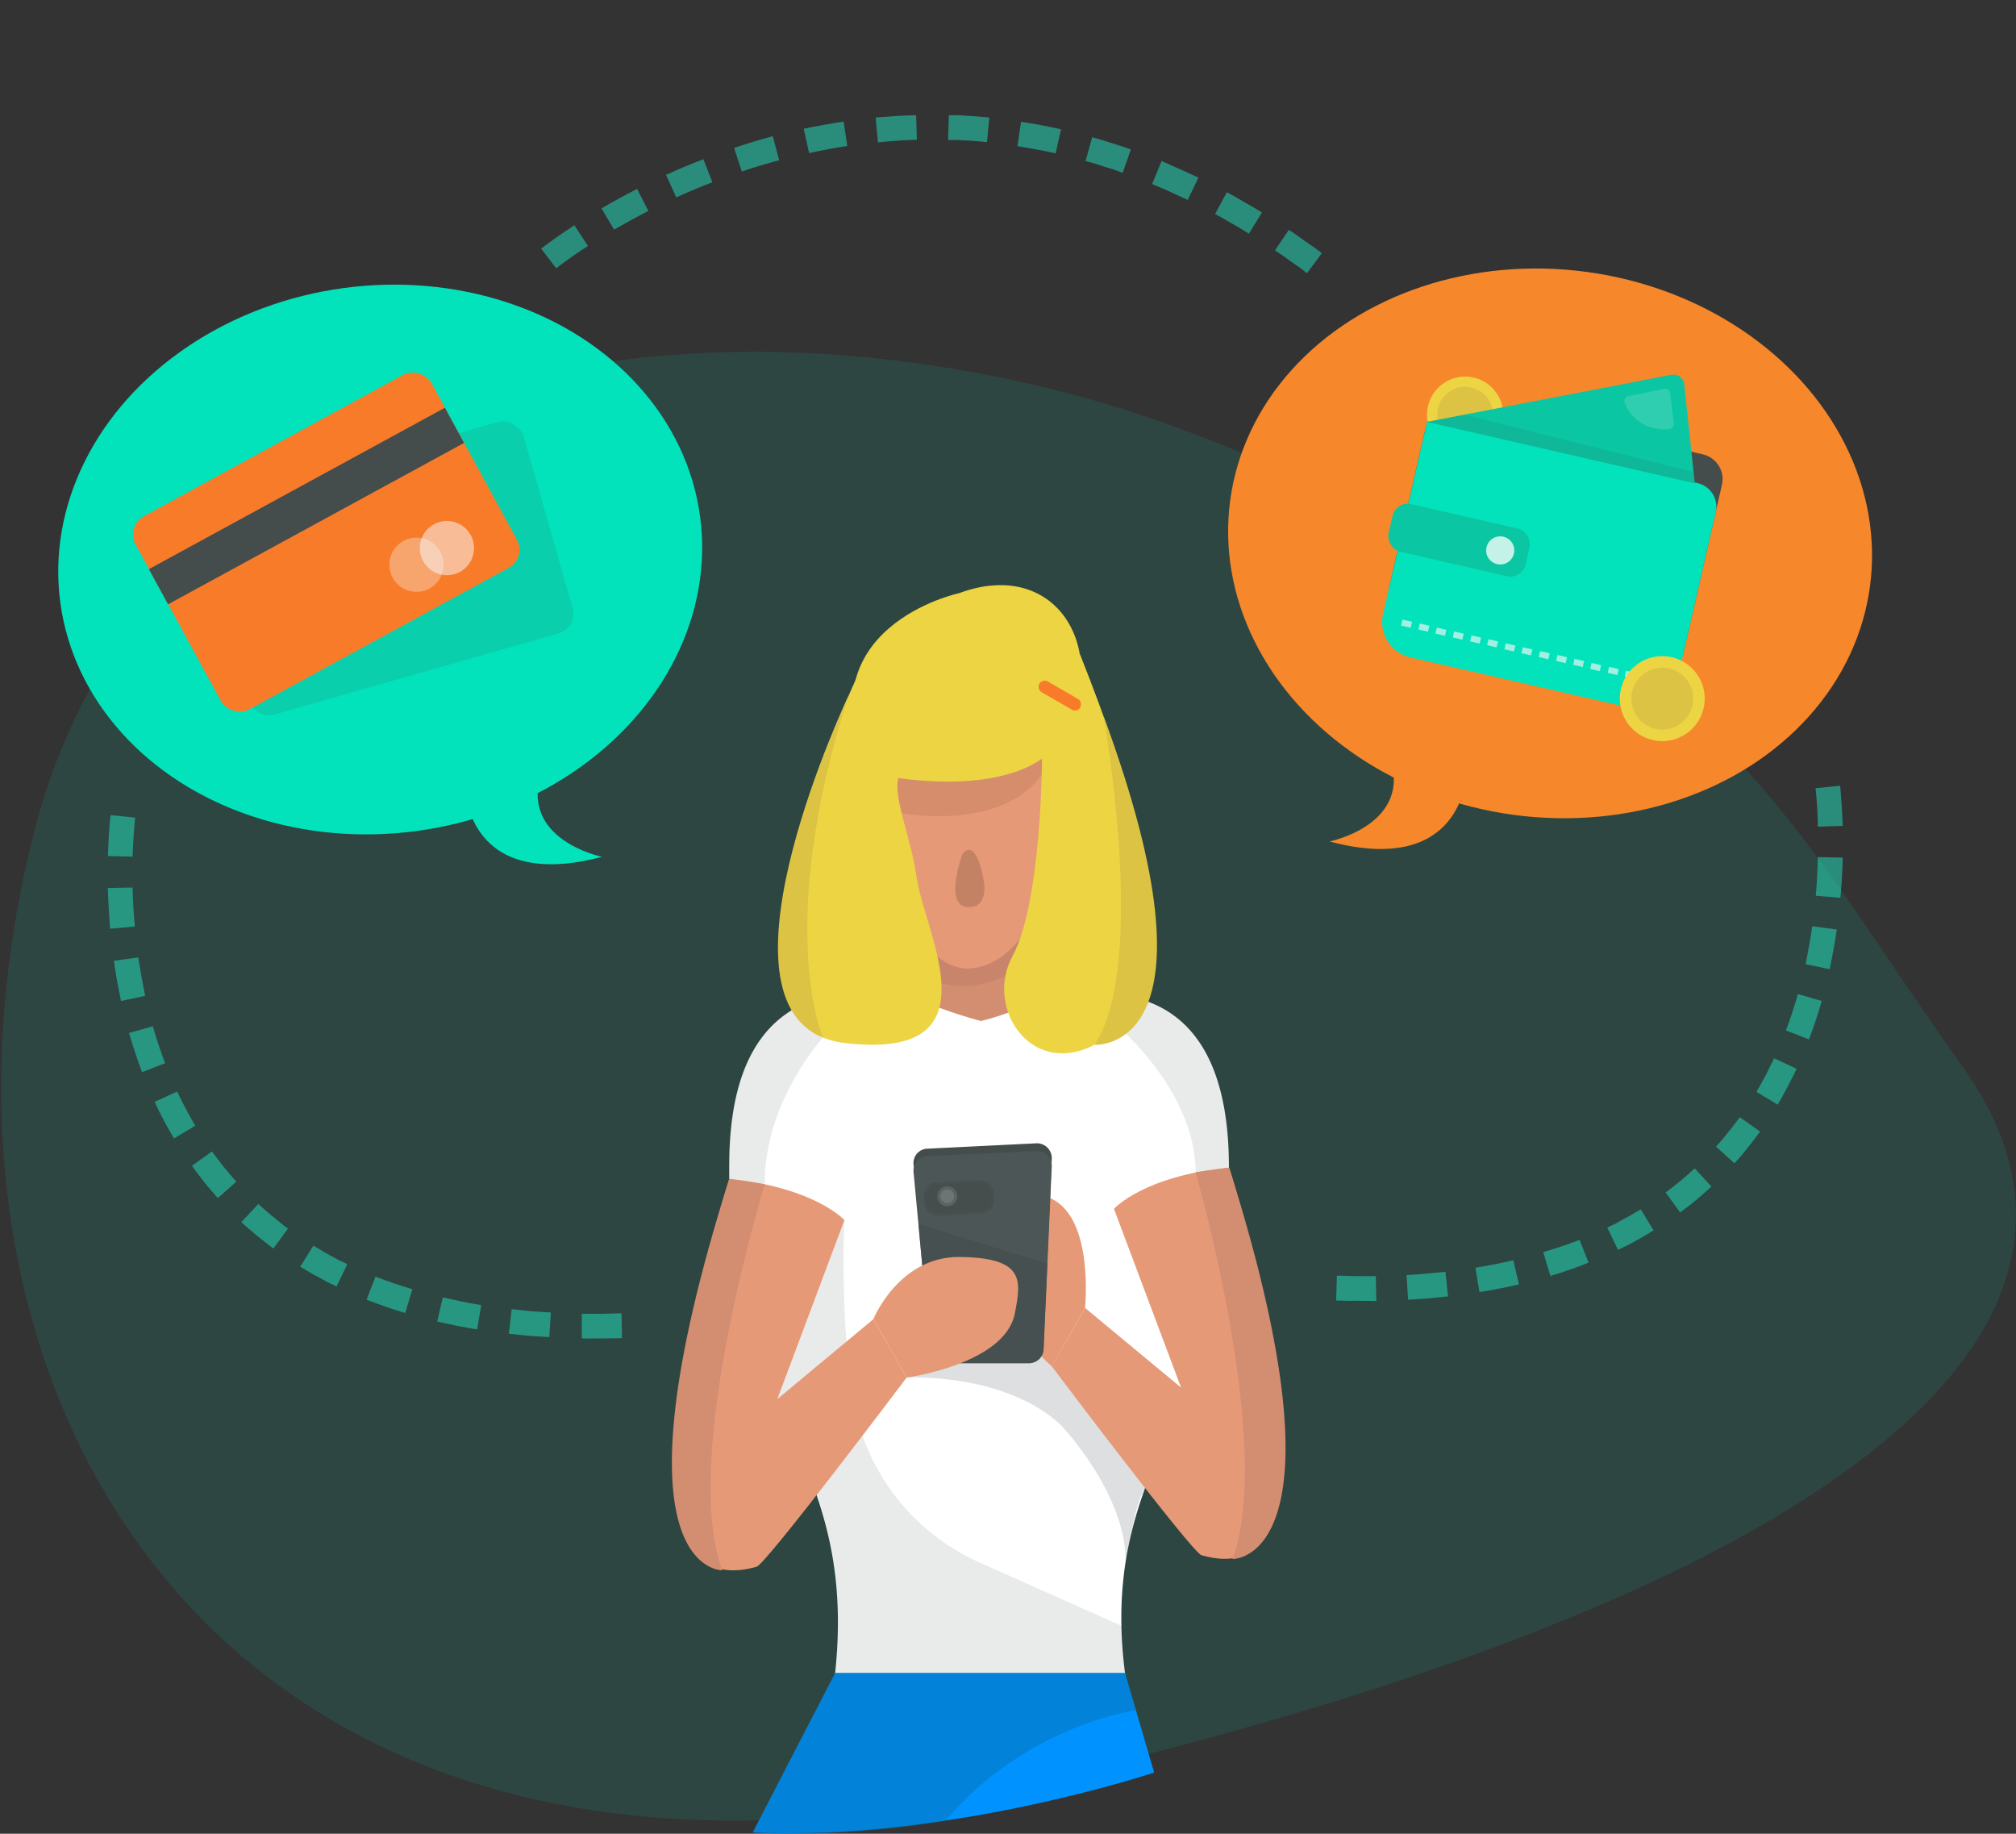 <svg xmlns="http://www.w3.org/2000/svg" viewBox="0 0 787.6 716.3"><rect x="0" y="0" width="787.6" height="716.3" fill="#333333" stroke="none"/><defs><style>.a,.u{fill:#02e3bb;}.a{opacity:0.11;}.b{fill:#d38d71;}.c{fill:#bc7e68;}.c,.g{opacity:0.45;}.d,.v{fill:#fff;}.e,.j{fill:#101820;}.e{opacity:0.09;}.f{fill:#e59977;}.g{fill:#c47f60;}.h{fill:#edd443;}.i{fill:#f87b29;}.j{opacity:0.14;}.k{opacity:0.5;}.l{fill:none;}.m{fill:#22e7c4;fill-rule:evenodd;}.n{fill:#ddc343;}.o{fill:#9e6751;opacity:0.46;}.p,.r,.w{fill:#444c4c;}.q{fill:#4c5657;}.r{opacity:0.63;}.s{fill:#0093ff;}.t{fill:#0475ba;opacity:0.54;}.v{opacity:0.12;}.w{opacity:0.13;}.x,.y{fill:#f7f8f9;}.x{opacity:0.33;}.y{opacity:0.53;}.z{fill:#f7872b;}.aa{fill:#0ac6a2;}.ab,.ae{fill:#c4f2e9;}.ac{opacity:0.79;}.ad{fill:#cbf4ec;}.ae{opacity:0.2;}.af{fill:#247c6b;opacity:0.18;}</style></defs><title>choosing-payment-method</title><path class="a" d="M1027.9,325.5c-79.5-29.9-182.4-41.1-263.8-18.1-77.6,21.9-158.6,70.7-185.2,177-56.2,223.8,79.2,441.3,384.4,371S1410.5,682.6,1332.5,574C1262.4,476.5,1239.8,405.2,1027.9,325.5Z" transform="translate(-566 -157.7)"/><polygon class="b" points="363.9 352.3 361.2 398 382.7 405.8 407.4 391.2 397.8 350.7 363.9 352.3"/><path class="c" d="M931.5,541.2a36.7,36.7,0,0,0,34.6-7.2l-1.5-10-32.3,7.3Z" transform="translate(-566 -157.7)"/><path class="d" d="M956.4,558.3a178.5,178.5,0,0,1-21.3-6.2c-22.3-8-83.3-22.5-84.2,59.1-1.1,100,52.1,113.6,40.9,204.2h71.7l-.6-255.7Z" transform="translate(-566 -157.7)"/><path class="e" d="M887.5,563s-23.1,25.3-22.7,57.3l-13.9-2.1s-3.8-51.6,25.5-66.3Z" transform="translate(-566 -157.7)"/><path class="d" d="M946.2,557.2a90.8,90.8,0,0,0,14.6-4.3c20.3-7.8,84.4-25.5,85.3,58.8,1.1,99.9-53,116.6-40,203.7H934.4l.7-255.7Z" transform="translate(-566 -157.7)"/><path class="e" d="M1002.6,558.5s30.8,25.7,30.5,57.7l13.1-2.4s3.5-54.8-34.4-66Z" transform="translate(-566 -157.7)"/><path class="f" d="M909.9,465.4s4.2,66.2,32.1,70.5c0,0,34.8,6.3,37.7-70.5,0,0,5.4-34.4-25.8-60.2C953.9,405.2,912,406.3,909.9,465.4Z" transform="translate(-566 -157.7)"/><path class="g" d="M914.1,474.5c.6.5,42.9,9.4,59.3-14.8l-.3-5.6-56.8,6.3S905.2,467.8,914.1,474.5Z" transform="translate(-566 -157.7)"/><path class="h" d="M905.3,459.6s62.8,14.9,78.1-17.6-5.6-66.3-42.7-52.6C940.7,389.4,879.5,402.5,905.3,459.6Z" transform="translate(-566 -157.7)"/><path class="h" d="M901.8,420s-66.3,137.9-5.9,145.1,31.4-42.4,28.2-64.7-14-38.8-1.9-46.3C922.2,454.1,930.1,430.1,901.8,420Z" transform="translate(-566 -157.7)"/><path class="h" d="M973.1,454.1s-.2,56.3-11.5,77,8,49,33.8,33.7,34-47.1-7.5-151.6Z" transform="translate(-566 -157.7)"/><rect class="i" x="970.8" y="427" width="18.5" height="4.83" rx="2.4" transform="translate(-220 -590.2) rotate(30)"/><path class="j" d="M920.2,695.8s38-2.1,60.2,18.5c0,0,25.3,26.3,25.4,53.3,0,0,3.7-23.8,7.6-28.6l-32.5-54.7-37.3-6.8Z" transform="translate(-566 -157.7)"/><path class="f" d="M989.9,668.6s3.6-34.5-13-42.6-18.1,7.3-13.1,19.4-6.9,28.7,13.1,46Z" transform="translate(-566 -157.7)"/><g class="k"><path class="l" d="M806.1,298l-.2.2h0l.2-.2.6-.4,1.4-1.1a24.9,24.9,0,0,1,3.1-2.3l6.8-4.8c4.8-3.1,9.7-6,14.8-8.8a217.5,217.5,0,0,1,31.5-14.3l-33-90.9a332.8,332.8,0,0,0-45.1,20.4c-7.2,4-14.3,8.3-21.3,12.8-3.5,2.3-7,4.7-10.5,7.3l-5.3,3.9-2.7,2.2-1.5,1.2-2,1.7Z" transform="translate(-566 -157.7)"/><path class="m" d="M826.2,226l4,8.8c4.6-2.1,9.3-4.1,14.1-5.9l-3.5-9C835.8,221.8,831,223.8,826.2,226Z" transform="translate(-566 -157.7)"/><path class="m" d="M801,239.1l4.9,8.3c4.4-2.5,8.9-5,13.4-7.3l-4.4-8.6C810.2,233.9,805.6,236.4,801,239.1Z" transform="translate(-566 -157.7)"/><path class="m" d="M777.4,254.8l5.9,7.7c4-3.1,8.1-6,12.4-8.7l-5.3-8.1C786,248.5,781.7,251.6,777.4,254.8Z" transform="translate(-566 -157.7)"/><path class="l" d="M864.3,266.3c21.6-7.8,43.9-12,65.9-11.9V157.7a275.3,275.3,0,0,0-50.6,4.6,303,303,0,0,0-48.4,13.1Z" transform="translate(-566 -157.7)"/><path class="m" d="M908.1,203.6l.9,9.7c5.1-.5,10.1-.9,15.2-1l-.3-9.6C918.6,202.8,913.4,203.2,908.1,203.6Z" transform="translate(-566 -157.7)"/><path class="m" d="M880,208l2.1,9.5c4.9-1.1,9.9-2,14.9-2.8l-1.4-9.5C890.4,206,885.2,206.9,880,208Z" transform="translate(-566 -157.7)"/><path class="m" d="M852.8,215.5l3,9.2c4.8-1.7,9.7-3.1,14.6-4.4l-2.5-9.4C862.8,212.3,857.7,213.8,852.8,215.5Z" transform="translate(-566 -157.7)"/><path class="l" d="M930.2,254.4a178.9,178.9,0,0,1,65.1,12.2l34.5-90.3-3-1.1-2.9-1.1-6-2.1-6-1.9-6.1-1.8c-8.1-2.3-16.4-4.2-24.7-5.8a270.9,270.9,0,0,0-50.8-4.8Z" transform="translate(-566 -157.7)"/><path class="m" d="M992.7,211.3l-2.6,9.3,3.7,1,3.6,1.2,3.6,1.1,3.6,1.3,3.2-9.1-3.7-1.3-3.8-1.2-3.8-1.2Z" transform="translate(-566 -157.7)"/><path class="m" d="M964.9,205.3l-1.4,9.5c5,.8,10,1.7,14.9,2.8l2.1-9.4C975.4,207.1,970.2,206,964.9,205.3Z" transform="translate(-566 -157.7)"/><path class="m" d="M936.7,202.7l-.3,9.7h3.8l3.8.2c2.6.1,5.1.4,7.6.6l.9-9.6c-2.6-.2-5.2-.5-7.9-.6l-3.9-.3Z" transform="translate(-566 -157.7)"/><path class="l" d="M995.3,266.6l3.9,1.6,3.9,1.6,2,.9,1.9.9,3.9,1.7c5.2,2.6,10.3,5.2,15.4,8.2a266.6,266.6,0,0,1,29.5,19.8l59.1-76.5a363.6,363.6,0,0,0-40.3-27.1c-7.1-4.1-14.4-7.9-21.8-11.5l-5.7-2.6-2.8-1.3-2.9-1.3-5.8-2.4-5.8-2.3Z" transform="translate(-566 -157.7)"/><path class="m" d="M1069.5,247.5l-5.4,8c2.2,1.4,4.3,2.9,6.3,4.4l3.2,2.2,3,2.3,5.8-7.8-3.2-2.4L1076,252C1073.9,250.5,1071.7,248.9,1069.5,247.5Z" transform="translate(-566 -157.7)"/><path class="m" d="M1045.3,232.8l-4.6,8.5,3.3,1.8,3.3,1.9c2.3,1.3,4.5,2.6,6.6,4l5.1-8.3c-2.2-1.4-4.5-2.7-6.8-4l-3.4-2Z" transform="translate(-566 -157.7)"/><path class="m" d="M1019.8,220.6l-3.7,9c2.3,1,4.7,1.9,7,3l6.9,3.2,4.2-8.7-7.2-3.3Z" transform="translate(-566 -157.7)"/></g><g class="k"><path class="l" d="M1233,466.4v-.2h0v1l.2,1.8c.1,1.2.3,2.5.4,3.8s.3,5.4.4,8.2c.2,5.5.1,11.2-.2,16.7a175.9,175.9,0,0,1-4.7,32.2l93.8,23.5a267.9,267.9,0,0,0,7.4-50.4c.5-8.3.6-16.6.3-25-.1-4.2-.3-8.4-.6-12.7l-.6-6.6-.4-3.4-.3-1.9-.4-2.5Z" transform="translate(-566 -157.7)"/><path class="m" d="M1283.6,520.8l-9.6-1.3c-.7,4.9-1.6,9.9-2.6,14.8l9.4,2C1281.9,531.2,1282.8,526,1283.6,520.8Z" transform="translate(-566 -157.7)"/><path class="m" d="M1285.9,492.7l-9.7-.2c-.1,5-.4,10.1-.8,15.1l9.6.8C1285.5,503.2,1285.8,498,1285.9,492.7Z" transform="translate(-566 -157.7)"/><path class="m" d="M1284.9,464.6l-9.6,1q.8,7.5.9,15l9.7-.3C1285.7,475.1,1285.4,469.9,1284.9,464.6Z" transform="translate(-566 -157.7)"/><path class="l" d="M1229.2,529.9a125,125,0,0,1-10.6,28.1,92.5,92.5,0,0,1-16.2,22.4l68.9,67.8a192.8,192.8,0,0,0,32.8-45,229.2,229.2,0,0,0,18.9-49.8Z" transform="translate(-566 -157.7)"/><path class="m" d="M1253.6,599.7l-7.9-5.6c-1.5,1.9-2.9,4-4.5,5.8l-2.3,2.9-2.5,2.8,7.2,6.5,2.7-3,2.5-3.1C1250.5,604,1252,601.8,1253.6,599.7Z" transform="translate(-566 -157.7)"/><path class="m" d="M1267.9,575.2l-8.8-4.1c-2.1,4.4-4.4,8.9-6.9,13.1l8.3,5C1263.2,584.6,1265.6,579.9,1267.9,575.2Z" transform="translate(-566 -157.7)"/><path class="m" d="M1277.7,548.7l-9.3-2.7c-1.4,4.8-2.9,9.6-4.7,14.2l9,3.5C1274.6,558.8,1276.3,553.7,1277.7,548.7Z" transform="translate(-566 -157.7)"/><path class="l" d="M1202.4,580.4a92.8,92.8,0,0,1-22,16.4,100.8,100.8,0,0,1-13.3,6.2,140.3,140.3,0,0,1-14.7,4.8l24.8,93.4a234.6,234.6,0,0,0,25-8.1,218.2,218.2,0,0,0,24.6-11.4,205.1,205.1,0,0,0,23.3-15,186,186,0,0,0,21.2-18.5Z" transform="translate(-566 -157.7)"/><path class="m" d="M1186.6,650.9l-3.5-8.9c-4.6,1.8-9.4,3.4-14.2,4.8l2.8,9.3A154.4,154.4,0,0,0,1186.6,650.9Z" transform="translate(-566 -157.7)"/><path class="m" d="M1212,638.3l-5-8.2c-2.2,1.2-4.2,2.6-6.5,3.7l-3.2,1.8-3.4,1.6,4.2,8.7,3.6-1.7,3.5-1.9C1207.5,641.1,1209.8,639.6,1212,638.3Z" transform="translate(-566 -157.7)"/><path class="m" d="M1234.6,621.2l-6.5-7.1-2.8,2.5-2.8,2.4-2.9,2.3-1.4,1.1-1.5,1.1,5.7,7.8,1.6-1.2,1.6-1.2,3.1-2.5,3-2.6Z" transform="translate(-566 -157.7)"/><path class="l" d="M1152.4,607.8a196.9,196.9,0,0,1-32.8,5.5,279.8,279.8,0,0,1-35.6.6l-4.2,96.6a385.1,385.1,0,0,0,47.9-.9,280,280,0,0,0,49.5-8.4Z" transform="translate(-566 -157.7)"/><path class="m" d="M1103.7,665.9l-.2-9.7h-7.6l-7.6-.2-.3,9.7c2.6.1,5.2.2,7.8.1Z" transform="translate(-566 -157.7)"/><path class="m" d="M1131.7,664.1l-1-9.6-7.6.7c-2.5.3-5,.4-7.6.6l.6,9.6,7.8-.5Z" transform="translate(-566 -157.7)"/><path class="m" d="M1159.4,659.4l-2.2-9.4c-4.9,1.1-9.8,2.1-14.8,2.9l1.6,9.5C1149.2,661.6,1154.3,660.6,1159.4,659.4Z" transform="translate(-566 -157.7)"/></g><g class="k"><path class="l" d="M568.4,462.7l-.3,2.5-.3,1.9-.4,3.4c-.2,2.3-.4,4.4-.6,6.6-.3,4.3-.5,8.5-.7,12.7-.2,8.3-.1,16.7.3,25a276.6,276.6,0,0,0,7.5,50.4l93.8-23.5a167.7,167.7,0,0,1-4.7-32.2c-.3-5.5-.4-11.2-.2-16.7.1-2.8.2-5.5.4-8.2s.2-2.6.4-3.8l.2-1.8v-1h0v.2Z" transform="translate(-566 -157.7)"/><path class="m" d="M620,531.7l-9.5,1.3c.7,5.3,1.7,10.5,2.8,15.7l9.4-2Q621.2,539.2,620,531.7Z" transform="translate(-566 -157.7)"/><path class="m" d="M617.8,504.4l-9.7.2q.3,7.9.9,15.9l9.7-.9C618.2,514.6,617.9,509.5,617.8,504.4Z" transform="translate(-566 -157.7)"/><path class="m" d="M618.8,477.1l-9.6-1c-.6,5.4-.9,10.7-1,16l9.6.2C618,487.2,618.3,482.1,618.8,477.1Z" transform="translate(-566 -157.7)"/><path class="l" d="M573.9,565.2A219.4,219.4,0,0,0,592.8,615a190,190,0,0,0,32.8,45l68.9-67.9a91.9,91.9,0,0,1-16.2-22.3,126.8,126.8,0,0,1-10.6-28.1Z" transform="translate(-566 -157.7)"/><path class="m" d="M648.8,607.5l-7.8,5.6c1.6,2.2,3.2,4.4,4.9,6.5l2.6,3.1,2.6,3,7.2-6.4-2.5-2.9-2.4-2.9C651.8,611.6,650.4,609.5,648.8,607.5Z" transform="translate(-566 -157.7)"/><path class="m" d="M635.2,584.1l-8.8,4a150.2,150.2,0,0,0,7.6,14.3l8.3-5C639.7,593.1,637.4,588.6,635.2,584.1Z" transform="translate(-566 -157.7)"/><path class="m" d="M625.7,558.6l-9.3,2.6q2.3,7.8,5.1,15.3l9-3.5Q627.8,565.9,625.7,558.6Z" transform="translate(-566 -157.7)"/><path class="l" d="M625.6,660a194,194,0,0,0,21.1,18.5,215.6,215.6,0,0,0,23.4,15,225.2,225.2,0,0,0,24.5,11.4,242.1,242.1,0,0,0,25,8.1l24.9-93.4a126.5,126.5,0,0,1-14.7-4.8,90.2,90.2,0,0,1-13.3-6.2,88.7,88.7,0,0,1-22-16.5Z" transform="translate(-566 -157.7)"/><path class="m" d="M712.7,656.4l-3.5,9c5,1.9,10,3.7,15.1,5.2l2.8-9.3C722.3,659.9,717.5,658.2,712.7,656.4Z" transform="translate(-566 -157.7)"/><path class="m" d="M688.4,644.3l-5.1,8.2c2.4,1.4,4.6,2.8,7,4l3.6,2,3.6,1.7,4.2-8.7-3.4-1.6-3.3-1.8C692.7,646.9,690.6,645.5,688.4,644.3Z" transform="translate(-566 -157.7)"/><path class="m" d="M666.9,628l-6.6,7.1,3,2.7c1.1.8,2,1.7,3.1,2.6l3.2,2.5,1.6,1.3,1.6,1.2,5.7-7.8-1.5-1.1-1.5-1.2-2.9-2.4c-1-.7-1.9-1.6-2.9-2.4Z" transform="translate(-566 -157.7)"/><path class="l" d="M719.6,713a292.8,292.8,0,0,0,49.5,8.4,385.5,385.5,0,0,0,47.9.9l-4.1-96.6a279.5,279.5,0,0,1-35.6-.6,196.9,196.9,0,0,1-32.8-5.5Z" transform="translate(-566 -157.7)"/><path class="m" d="M793.3,670.9v9.6c2.6.1,5.2,0,7.9,0s5.2,0,7.8-.1l-.2-9.7-7.7.2Z" transform="translate(-566 -157.7)"/><path class="m" d="M765.9,669.1l-1.1,9.6,7.9.8,7.9.5.6-9.6-7.7-.5Z" transform="translate(-566 -157.7)"/><path class="m" d="M739,664.5l-2.2,9.4c5.2,1.2,10.4,2.3,15.6,3.1l1.6-9.5C748.9,666.7,743.9,665.6,739,664.5Z" transform="translate(-566 -157.7)"/></g><path class="n" d="M997.1,437.4s17.5,96.9-3.5,128.4C993.6,565.8,1046.1,569.8,997.1,437.4Z" transform="translate(-566 -157.7)"/><path class="n" d="M887.5,563s-19-43.3,10-133.6C897.5,429.4,842.8,544.9,887.5,563Z" transform="translate(-566 -157.7)"/><path class="e" d="M895.9,634.3s-1.9,35.5,3.2,68.9a85.3,85.3,0,0,0,49.7,64.9l55.4,24.7,1.9,22.6H891.8s5.9-37-6.6-73.9l-15.5-37.3Z" transform="translate(-566 -157.7)"/><path class="o" d="M942,491.2s-7.3,20,1.7,20.8,6.6-10.4,6.6-10.4S947.8,484.7,942,491.2Z" transform="translate(-566 -157.7)"/><path class="p" d="M928.3,606.4l42.6-2.1a5.8,5.8,0,0,1,6,6l-3.2,71.5a5.8,5.8,0,0,1-5.7,5.5H935.1a5.8,5.8,0,0,1-5.7-5.2l-6.5-69.5A5.6,5.6,0,0,1,928.3,606.4Z" transform="translate(-566 -157.7)"/><path class="q" d="M928.3,609.3l42.6-2a5.8,5.8,0,0,1,6,5.9l-3.2,71.6a5.8,5.8,0,0,1-5.7,5.4H935.1a5.7,5.7,0,0,1-5.7-5.2l-6.5-69.4A5.7,5.7,0,0,1,928.3,609.3Z" transform="translate(-566 -157.7)"/><path class="r" d="M924.8,635.8l1.5,16.3,14.8,38.1h27.4s4.9-.4,5.2-5.4l1.5-33.5Z" transform="translate(-566 -157.7)"/><path class="f" d="M907.2,673s9.9-24.5,33.7-24.3c25.4.3,24.1,9,21.6,21.9-3.7,20-42.3,25.2-42.3,25.2Z" transform="translate(-566 -157.7)"/><path class="f" d="M850.9,618.2s-54,170,10.7,151.5c3.8-1.1,58.6-73.9,58.6-73.9l-13-22.8-37.5,31.2,26.2-69.9S884.3,621.5,850.9,618.2Z" transform="translate(-566 -157.7)"/><path class="f" d="M1046.2,613.8s53.9,169.9-10.8,151.4c-3.7-1-58.5-73.8-58.5-73.8l13-22.8,37.5,31.1-26.2-69.8S1012.8,617,1046.2,613.8Z" transform="translate(-566 -157.7)"/><path class="b" d="M864.8,620.3s-33.1,107-16.6,150.8c0,0-46.1,1.3,2.7-152.9Z" transform="translate(-566 -157.7)"/><path class="b" d="M1033.1,615.6s30.9,107.2,14.4,151.1c0,0,47.5,1.3-1.3-152.9Z" transform="translate(-566 -157.7)"/><path class="s" d="M892.3,811.2h113.2l11.4,38.9s-80.2,26.8-156.8,23.4Z" transform="translate(-566 -157.7)"/><rect class="r" x="928.2" y="619.1" width="25.9" height="11.28" rx="5.3" transform="translate(-597.9 -106.7) rotate(-3)"/><rect class="r" x="927.4" y="618.2" width="27.5" height="13.05" rx="5.3" transform="translate(-597.9 -106.7) rotate(-3)"/><path class="t" d="M1009.8,825.8s-42.5,5.5-74.3,43c0,0-36.6,7.1-75.4,4.7l32.2-62.3h113.2Z" transform="translate(-566 -157.7)"/><ellipse class="u" cx="714.6" cy="376" rx="126.1" ry="107" transform="translate(-610 -58.3) rotate(-7.7)"/><circle class="v" cx="370.1" cy="467.3" r="3.9"/><circle class="v" cx="370.1" cy="467.3" r="2.7"/><rect class="w" x="650.9" y="336.9" width="131.7" height="85.95" rx="8.1" transform="translate(-642.6 53) rotate(-15.9)"/><rect class="i" x="627.6" y="326.4" width="131.7" height="85.95" rx="8.1" transform="translate(-658.2 219.4) rotate(-28.6)"/><rect class="p" x="619.8" y="347.4" width="131.7" height="15.65" transform="translate(-652.3 214) rotate(-28.6)"/><circle class="x" cx="162.7" cy="220.6" r="10.6"/><circle class="y" cx="174.6" cy="214.1" r="10.6"/><path class="u" d="M747.8,466.2s1,40,53.4,26.2c0,0-33-6.7-23.4-33.7Z" transform="translate(-566 -157.7)"/><ellipse class="z" cx="1171.9" cy="370.1" rx="107" ry="126.1" transform="translate(81.8 1324) rotate(-82.3)"/><path class="z" d="M1138.8,460.3s-1,40-53.4,26.1c0,0,33-6.6,23.4-33.6Z" transform="translate(-566 -157.7)"/><path class="p" d="M1128.5,323.3h93.7a9.9,9.9,0,0,1,9.9,9.9v67.3a14.2,14.2,0,0,1-14.2,14.2h-89.4a14.2,14.2,0,0,1-14.2-14.2v-63A14.2,14.2,0,0,1,1128.5,323.3Z" transform="translate(-453.9 -410.5) rotate(12.9)"/><circle class="h" cx="572.4" cy="162" r="14.9"/><circle class="n" cx="572.4" cy="162" r="10.9"/><path class="u" d="M1111.7,334.5h108.4a9.4,9.4,0,0,1,9.4,9.4v67.8a14.2,14.2,0,0,1-14.2,14.2h-89.4a14.2,14.2,0,0,1-14.2-14.2V334.5A0,0,0,0,1,1111.7,334.5Z" transform="translate(-451.4 -409.7) rotate(12.9)"/><rect class="aa" x="1108.4" y="359.4" width="54.9" height="19.07" rx="6" transform="translate(-454.8 -402.2) rotate(12.9)"/><circle class="ab" cx="586.1" cy="215" r="5.5"/><g class="ac"><rect class="l" x="1110.1" y="392.1" width="24.2" height="20.67" transform="translate(-86.5 1248.8) rotate(-77.1)"/><rect class="ad" x="1127.6" y="402.4" width="2.4" height="3.84" transform="translate(-83.2 1256.8) rotate(-77.1)"/><rect class="ad" x="1120.9" y="400.9" width="2.4" height="3.84" transform="translate(-86.9 1249) rotate(-77.1)"/><rect class="ad" x="1114.2" y="399.3" width="2.4" height="3.84" transform="translate(-90.6 1241.3) rotate(-77.1)"/><rect class="l" x="1130.3" y="396.7" width="24.2" height="20.67" transform="translate(-75.3 1272.1) rotate(-77.1)"/><rect class="ad" x="1147.8" y="407" width="2.4" height="3.84" transform="translate(-72 1280) rotate(-77.1)"/><rect class="ad" x="1141.1" y="405.5" width="2.4" height="3.84" transform="translate(-75.7 1272.3) rotate(-77.1)"/><rect class="ad" x="1134.4" y="403.9" width="2.4" height="3.84" transform="translate(-79.4 1264.6) rotate(-77.1)"/><rect class="l" x="1150.4" y="401.3" width="24.2" height="20.67" transform="translate(-64.2 1295.3) rotate(-77.1)"/><rect class="ad" x="1167.9" y="411.6" width="2.4" height="3.84" transform="translate(-60.8 1303.2) rotate(-77.1)"/><rect class="ad" x="1161.2" y="410.1" width="2.4" height="3.84" transform="translate(-64.6 1295.5) rotate(-77.1)"/><rect class="ad" x="1154.5" y="408.5" width="2.4" height="3.84" transform="translate(-68.2 1287.8) rotate(-77.1)"/><rect class="l" x="1170.6" y="405.9" width="24.2" height="20.67" transform="translate(-53 1318.5) rotate(-77.1)"/><rect class="ad" x="1188.1" y="416.2" width="2.4" height="3.84" transform="translate(-49.7 1326.5) rotate(-77.1)"/><rect class="ad" x="1181.4" y="414.7" width="2.4" height="3.84" transform="translate(-53.4 1318.7) rotate(-77.1)"/><rect class="ad" x="1174.7" y="413.2" width="2.4" height="3.84" transform="translate(-57.1 1311) rotate(-77.1)"/><rect class="l" x="1190.7" y="410.5" width="24.2" height="20.67" transform="translate(-41.8 1341.7) rotate(-77.1)"/><rect class="ad" x="1208.2" y="420.8" width="2.4" height="3.84" transform="translate(-38.5 1349.7) rotate(-77.1)"/><rect class="ad" x="1201.5" y="419.3" width="2.4" height="3.84" transform="translate(-42.2 1341.9) rotate(-77.1)"/><rect class="ad" x="1194.8" y="417.8" width="2.4" height="3.84" transform="translate(-45.9 1334.2) rotate(-77.1)"/></g><path class="aa" d="M1123.4,322.5l95.6-18.4a4.3,4.3,0,0,1,5,3.8l4.1,38.6Z" transform="translate(-566 -157.7)"/><path class="ae" d="M1202.3,312.4l13.7-2.8a2,2,0,0,1,2.5,1.8l1.4,11.7a2.1,2.1,0,0,1-2.1,2.3c-4.1.2-13-.6-17-10.1A2.1,2.1,0,0,1,1202.3,312.4Z" transform="translate(-566 -157.7)"/><polygon class="af" points="557.5 164.8 572.3 162 661.7 184.4 662.1 188.8 557.5 164.8"/><circle class="h" cx="649.4" cy="272.9" r="16.6"/><circle class="n" cx="649.4" cy="272.9" r="12.1"/></svg>
